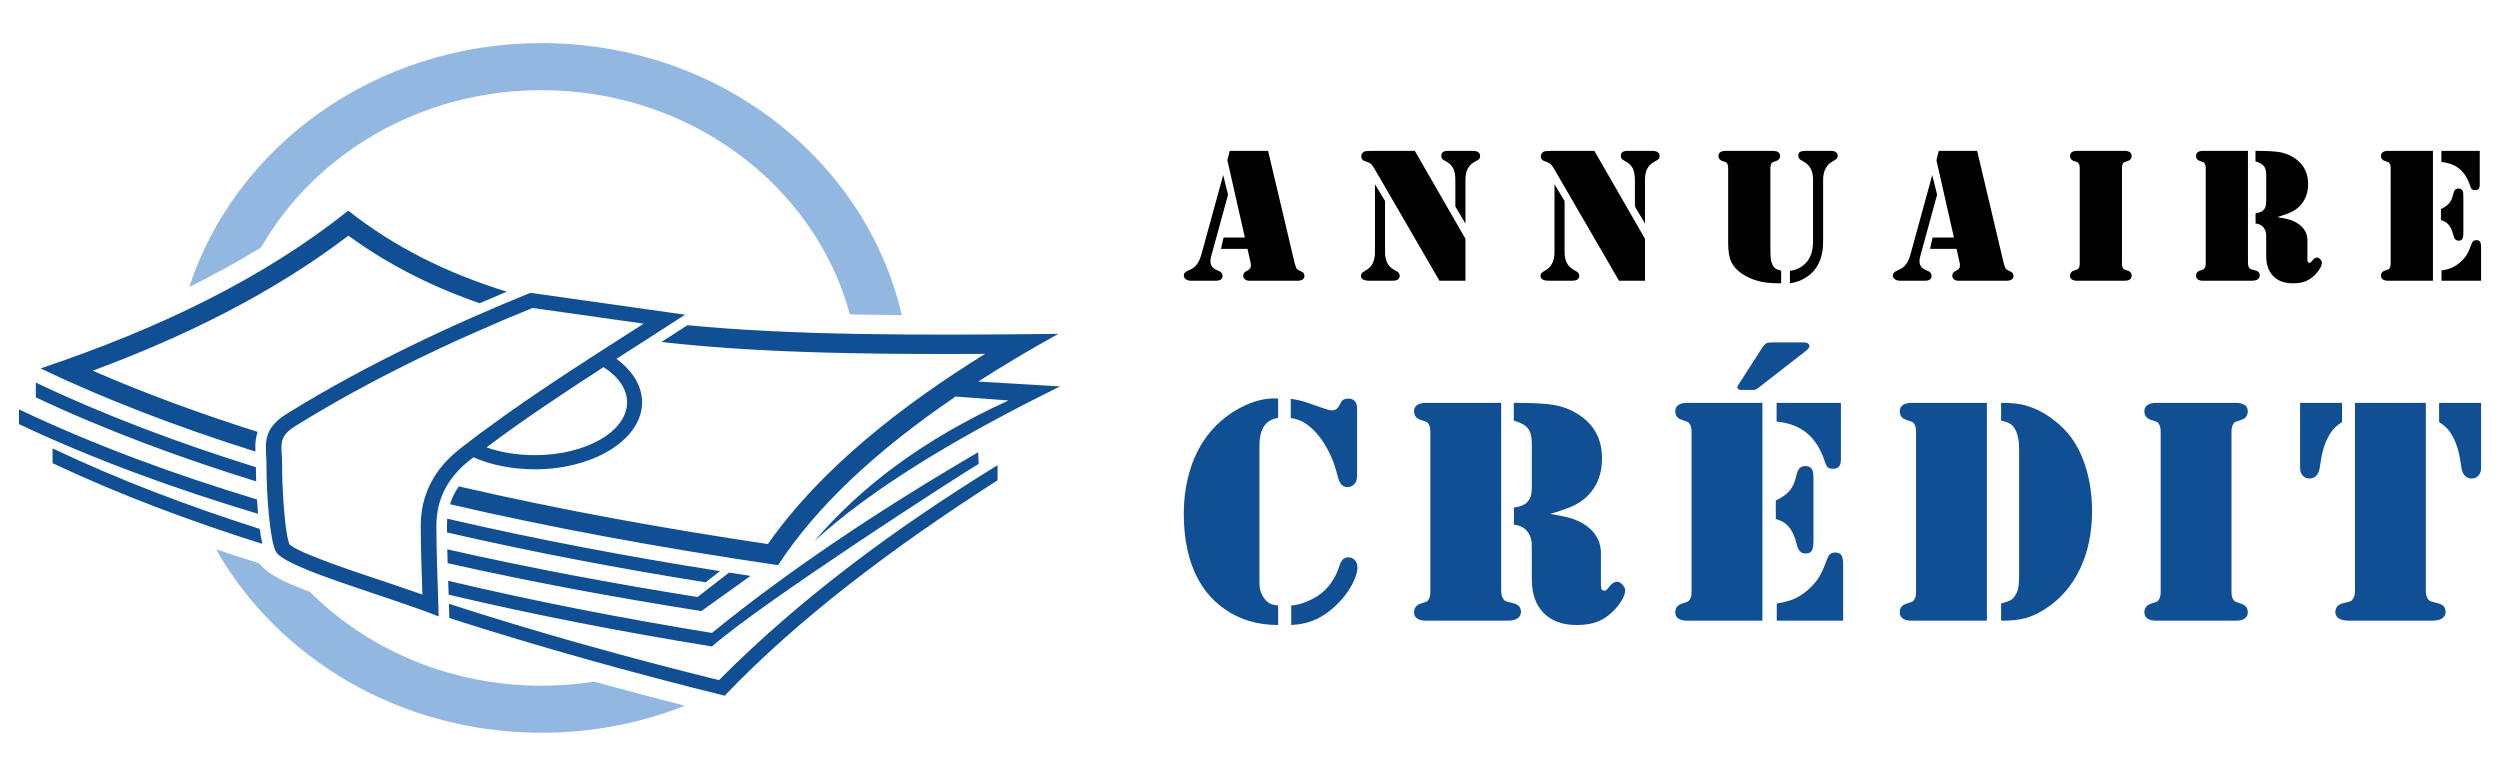 <?xml version="1.0" encoding="utf-8"?>
<!-- Generator: Adobe Illustrator 16.0.0, SVG Export Plug-In . SVG Version: 6.00 Build 0)  -->
<!DOCTYPE svg PUBLIC "-//W3C//DTD SVG 1.1//EN" "http://www.w3.org/Graphics/SVG/1.1/DTD/svg11.dtd">
<svg version="1.1" id="Calque_1" xmlns="http://www.w3.org/2000/svg" xmlns:xlink="http://www.w3.org/1999/xlink" x="0px" y="0px"
	 width="290px" height="90px" viewBox="0 0 290 90" enable-background="new 0 0 290 90" xml:space="preserve">
<g>
	<g>
		<g>
			<path d="M141.891,20.303l0.563,2.285l-1.953,7.13c-0.06,0.207-0.089,0.397-0.089,0.574c0,0.464,0.218,0.794,0.65,0.993
				l0.387,0.178c0.243,0.11,0.365,0.294,0.365,0.551c0,0.368-0.269,0.552-0.806,0.552h-2.805c-0.271,0-0.486-0.057-0.646-0.171
				c-0.158-0.114-0.237-0.271-0.237-0.469c0-0.213,0.162-0.39,0.486-0.53c0.301-0.133,0.523-0.252,0.668-0.359
				c0.143-0.106,0.281-0.251,0.413-0.435c0.206-0.302,0.375-0.703,0.508-1.204L141.891,20.303z M142.651,17.5h4.448l3.068,12.969
				c0.059,0.228,0.125,0.43,0.199,0.607c0.066,0.14,0.213,0.253,0.441,0.342c0.191,0.082,0.323,0.163,0.397,0.243
				c0.073,0.082,0.11,0.192,0.11,0.332c0,0.383-0.287,0.574-0.861,0.574h-5.508c-0.221,0-0.396-0.053-0.529-0.159
				c-0.133-0.107-0.199-0.249-0.199-0.426c0-0.146,0.029-0.257,0.089-0.331c0.059-0.073,0.191-0.165,0.396-0.275
				c0.147-0.074,0.251-0.155,0.31-0.244c0.059-0.088,0.088-0.198,0.088-0.33c0-0.126-0.011-0.236-0.032-0.332l-0.354-1.601h-3.079
				l0.298-1.313h2.473l-2.031-8.973L142.651,17.5z"/>
			<path d="M159.495,21.374l1.17,1.942v5.917c0,0.514,0.087,0.938,0.259,1.269c0.173,0.332,0.447,0.603,0.822,0.817l0.332,0.188
				c0.19,0.111,0.285,0.276,0.285,0.497c0,0.168-0.068,0.308-0.208,0.418c-0.118,0.096-0.361,0.144-0.729,0.144h-2.549
				c-0.67,0-1.005-0.19-1.005-0.574c0-0.132,0.035-0.237,0.105-0.314c0.069-0.078,0.222-0.183,0.458-0.315
				c0.706-0.39,1.06-1.1,1.06-2.13V21.374z M164.119,17.5l5.872,10.199v4.867h-3.014l-7.494-12.914
				c-0.161-0.279-0.294-0.475-0.396-0.584c-0.104-0.111-0.236-0.191-0.398-0.243l-0.418-0.155c-0.111-0.037-0.2-0.103-0.266-0.199
				c-0.066-0.095-0.1-0.202-0.1-0.319c0-0.125,0.033-0.241,0.1-0.349c0.065-0.106,0.154-0.181,0.266-0.226
				c0.124-0.051,0.463-0.077,1.015-0.077H164.119z M169.991,25.932l-1.17-1.976v-3.058c0-0.618-0.09-1.09-0.271-1.418
				c-0.179-0.327-0.498-0.609-0.954-0.844c-0.153-0.073-0.262-0.153-0.32-0.237c-0.058-0.084-0.087-0.193-0.087-0.326
				c0-0.198,0.063-0.344,0.192-0.436c0.129-0.092,0.338-0.137,0.625-0.137h2.759c0.376,0,0.621,0.059,0.739,0.176
				c0.125,0.118,0.188,0.257,0.188,0.419c0,0.155-0.035,0.271-0.104,0.348c-0.071,0.077-0.237,0.181-0.503,0.314
				c-0.39,0.199-0.686,0.504-0.883,0.916c-0.14,0.302-0.21,0.711-0.21,1.225V25.932z"/>
			<path d="M180.321,21.374l1.171,1.942v5.917c0,0.514,0.086,0.938,0.26,1.269c0.173,0.332,0.445,0.603,0.821,0.817l0.333,0.188
				c0.19,0.111,0.286,0.276,0.286,0.497c0,0.168-0.071,0.308-0.21,0.418c-0.118,0.096-0.36,0.144-0.729,0.144h-2.55
				c-0.67,0-1.004-0.19-1.004-0.574c0-0.132,0.033-0.237,0.104-0.314c0.069-0.078,0.223-0.183,0.458-0.315
				c0.708-0.39,1.06-1.1,1.06-2.13V21.374z M184.946,17.5l5.872,10.199v4.867h-3.012l-7.496-12.914
				c-0.162-0.279-0.293-0.475-0.397-0.584c-0.104-0.111-0.235-0.191-0.397-0.243l-0.419-0.155c-0.109-0.037-0.197-0.103-0.265-0.199
				c-0.066-0.095-0.1-0.202-0.1-0.319c0-0.125,0.033-0.241,0.1-0.349c0.067-0.106,0.155-0.181,0.265-0.226
				c0.125-0.051,0.464-0.077,1.015-0.077H184.946z M190.818,25.932l-1.169-1.976v-3.058c0-0.618-0.09-1.09-0.271-1.418
				c-0.181-0.327-0.497-0.609-0.956-0.844c-0.152-0.073-0.261-0.153-0.318-0.237c-0.059-0.084-0.088-0.193-0.088-0.326
				c0-0.198,0.064-0.344,0.192-0.436c0.13-0.092,0.336-0.137,0.624-0.137h2.759c0.376,0,0.622,0.059,0.739,0.176
				c0.126,0.118,0.189,0.257,0.189,0.419c0,0.155-0.036,0.271-0.106,0.348c-0.07,0.077-0.237,0.181-0.503,0.314
				c-0.388,0.199-0.684,0.504-0.883,0.916c-0.138,0.302-0.209,0.711-0.209,1.225V25.932z"/>
			<path d="M200.466,28.162v-8.653c0-0.258-0.044-0.445-0.132-0.563c-0.044-0.066-0.087-0.107-0.128-0.127
				c-0.041-0.019-0.182-0.068-0.425-0.148c-0.295-0.096-0.441-0.291-0.441-0.585c0-0.19,0.072-0.336,0.216-0.436
				c0.143-0.1,0.347-0.149,0.612-0.149h0.287h4.922h0.287l0.397,0.043c0.124,0.038,0.229,0.104,0.309,0.199
				c0.081,0.096,0.122,0.209,0.122,0.342c0,0.294-0.147,0.49-0.441,0.585c-0.243,0.081-0.386,0.13-0.424,0.148
				c-0.041,0.02-0.084,0.061-0.129,0.127c-0.088,0.118-0.132,0.306-0.132,0.563v9.26c0,0.625,0.017,1.061,0.049,1.308
				c0.034,0.247,0.103,0.469,0.206,0.667c0.095,0.185,0.202,0.317,0.319,0.398c0.118,0.081,0.342,0.173,0.673,0.275v1.446h-0.243
				c-0.957,0-1.751-0.085-2.383-0.254c-0.743-0.198-1.396-0.492-1.955-0.882c-0.559-0.39-0.956-0.829-1.19-1.314
				C200.591,29.898,200.466,29.148,200.466,28.162z M207.63,32.864v-1.446c0.735-0.095,1.35-0.397,1.843-0.905
				c0.56-0.581,0.839-1.417,0.839-2.505v-7.197c0-1.008-0.387-1.71-1.159-2.108c-0.228-0.117-0.378-0.219-0.446-0.303
				c-0.072-0.084-0.105-0.208-0.105-0.37c0-0.191,0.069-0.328,0.209-0.408c0.141-0.081,0.368-0.122,0.685-0.122h2.704
				c0.229,0,0.381,0.005,0.458,0.017c0.077,0.011,0.152,0.039,0.227,0.083c0.19,0.11,0.287,0.261,0.287,0.453
				c0,0.162-0.059,0.297-0.178,0.408c-0.037,0.037-0.194,0.136-0.475,0.298c-0.324,0.177-0.577,0.447-0.76,0.811
				c-0.184,0.365-0.276,0.779-0.276,1.242v7.207c0,1.237-0.272,2.252-0.817,3.047c-0.397,0.588-0.968,1.06-1.711,1.413
				C208.586,32.654,208.145,32.783,207.63,32.864z"/>
			<path d="M224.141,20.303l0.563,2.285l-1.953,7.13c-0.06,0.207-0.089,0.397-0.089,0.574c0,0.464,0.217,0.794,0.651,0.993
				l0.386,0.178c0.244,0.11,0.364,0.294,0.364,0.551c0,0.368-0.267,0.552-0.805,0.552h-2.803c-0.274,0-0.488-0.057-0.646-0.171
				c-0.159-0.114-0.237-0.271-0.237-0.469c0-0.213,0.161-0.39,0.484-0.53c0.303-0.133,0.524-0.252,0.669-0.359
				c0.144-0.106,0.281-0.251,0.413-0.435c0.207-0.302,0.376-0.703,0.509-1.204L224.141,20.303z M224.903,17.5h4.446l3.068,12.969
				c0.061,0.228,0.126,0.43,0.198,0.607c0.067,0.14,0.215,0.253,0.443,0.342c0.189,0.082,0.323,0.163,0.396,0.243
				c0.073,0.082,0.111,0.192,0.111,0.332c0,0.383-0.287,0.574-0.861,0.574h-5.508c-0.221,0-0.398-0.053-0.53-0.159
				c-0.131-0.107-0.199-0.249-0.199-0.426c0-0.146,0.031-0.257,0.089-0.331c0.059-0.073,0.192-0.165,0.397-0.275
				c0.146-0.074,0.25-0.155,0.309-0.244c0.06-0.088,0.089-0.198,0.089-0.33c0-0.126-0.012-0.236-0.034-0.332l-0.353-1.601h-3.079
				l0.298-1.313h2.474l-2.031-8.973L224.903,17.5z"/>
			<path d="M246.159,32.565h-4.922h-0.287c-0.266,0-0.469-0.049-0.612-0.149s-0.214-0.241-0.214-0.425c0-0.301,0.146-0.5,0.44-0.596
				c0.243-0.081,0.385-0.131,0.424-0.149c0.041-0.019,0.083-0.061,0.128-0.127c0.088-0.118,0.132-0.306,0.132-0.563V19.509
				c0-0.258-0.044-0.445-0.132-0.563c-0.045-0.066-0.087-0.107-0.128-0.127c-0.039-0.019-0.181-0.068-0.424-0.148
				c-0.294-0.096-0.44-0.294-0.44-0.597c0-0.184,0.07-0.325,0.214-0.424c0.144-0.1,0.347-0.149,0.612-0.149h0.287h4.922h0.287
				c0.265,0,0.469,0.049,0.613,0.149c0.144,0.099,0.215,0.241,0.215,0.424c0,0.303-0.146,0.501-0.44,0.597
				c-0.242,0.081-0.385,0.13-0.426,0.148c-0.04,0.02-0.082,0.061-0.127,0.127c-0.088,0.118-0.133,0.306-0.133,0.563v11.049
				c0,0.257,0.045,0.444,0.133,0.563c0.045,0.066,0.087,0.108,0.127,0.127c0.041,0.018,0.184,0.068,0.426,0.149
				c0.295,0.096,0.44,0.294,0.44,0.596c0,0.184-0.071,0.325-0.215,0.425c-0.145,0.1-0.349,0.149-0.613,0.149H246.159z"/>
			<path d="M260.763,17.5v12.969c0,0.287,0.056,0.494,0.166,0.618c0.059,0.074,0.112,0.12,0.165,0.138
				c0.052,0.019,0.221,0.064,0.508,0.138c0.354,0.081,0.529,0.284,0.529,0.607c0,0.191-0.095,0.346-0.287,0.463
				c-0.14,0.089-0.371,0.132-0.694,0.132h-0.376h-4.923h-0.287c-0.265,0-0.469-0.049-0.612-0.149
				c-0.143-0.1-0.214-0.241-0.214-0.425c0-0.301,0.146-0.5,0.441-0.596c0.242-0.081,0.384-0.131,0.423-0.149
				c0.042-0.019,0.084-0.061,0.128-0.127c0.088-0.118,0.133-0.306,0.133-0.563V19.509c0-0.258-0.045-0.445-0.133-0.563
				c-0.044-0.066-0.086-0.107-0.128-0.127c-0.039-0.019-0.181-0.068-0.423-0.148c-0.295-0.096-0.441-0.294-0.441-0.597
				c0-0.184,0.071-0.325,0.214-0.424c0.144-0.1,0.348-0.149,0.612-0.149h0.287H260.763z M264.151,25.182
				c0.677,0.103,1.198,0.217,1.563,0.342c0.362,0.125,0.693,0.295,0.986,0.508c0.311,0.228,0.548,0.5,0.713,0.816
				c0.165,0.316,0.249,0.651,0.249,1.005v2.285c0,0.235,0.077,0.353,0.23,0.353c0.06,0,0.109-0.016,0.15-0.049
				c0.038-0.033,0.096-0.098,0.171-0.193c0.183-0.25,0.371-0.375,0.563-0.375c0.124,0,0.249,0.066,0.373,0.199
				c0.127,0.133,0.189,0.265,0.189,0.397c0,0.228-0.108,0.506-0.326,0.833c-0.217,0.328-0.487,0.619-0.812,0.877
				c-0.301,0.243-0.629,0.417-0.981,0.524c-0.354,0.107-0.769,0.161-1.247,0.161c-0.972,0-1.73-0.278-2.273-0.833
				c-0.546-0.556-0.817-1.331-0.817-2.324v-1.854c0-0.412-0.005-0.652-0.012-0.718c-0.035-0.294-0.14-0.548-0.308-0.761
				c-0.214-0.258-0.52-0.408-0.917-0.453V24.74c0.397-0.058,0.682-0.162,0.851-0.309c0.146-0.133,0.247-0.284,0.304-0.454
				c0.055-0.168,0.082-0.419,0.082-0.75v-2.926c0-0.463-0.09-0.809-0.271-1.037c-0.179-0.228-0.506-0.409-0.975-0.541V17.5h0.285
				c0.816,0,1.513,0.029,2.087,0.088c0.854,0.082,1.615,0.36,2.284,0.839c0.965,0.684,1.447,1.659,1.447,2.925
				c0,1.038-0.323,1.888-0.972,2.55c-0.272,0.28-0.591,0.507-0.955,0.685C265.448,24.762,264.895,24.961,264.151,25.182z"/>
			<path d="M282.219,17.5v15.065h-4.912h-0.286c-0.266,0-0.47-0.049-0.612-0.149s-0.216-0.241-0.216-0.425
				c0-0.301,0.148-0.5,0.441-0.596c0.243-0.081,0.386-0.131,0.425-0.149c0.042-0.019,0.084-0.061,0.127-0.127
				c0.089-0.118,0.132-0.306,0.132-0.563V19.509c0-0.258-0.043-0.445-0.132-0.563c-0.043-0.066-0.085-0.107-0.127-0.127
				c-0.039-0.019-0.182-0.068-0.425-0.148c-0.293-0.096-0.441-0.294-0.441-0.597c0-0.184,0.073-0.325,0.216-0.424
				c0.143-0.1,0.347-0.149,0.612-0.149h0.286H282.219z M283.146,25.535v-1.281c0.426-0.205,0.743-0.431,0.948-0.673
				c0.207-0.243,0.357-0.566,0.453-0.971c0.059-0.28,0.137-0.473,0.233-0.58c0.095-0.106,0.23-0.161,0.407-0.161
				c0.234,0,0.398,0.093,0.485,0.276c0.051,0.096,0.077,0.313,0.077,0.651v4.205c0,0.346-0.039,0.584-0.116,0.718
				c-0.075,0.132-0.22,0.198-0.424,0.198c-0.171,0-0.303-0.052-0.397-0.154c-0.097-0.103-0.173-0.276-0.233-0.52
				c-0.124-0.507-0.304-0.897-0.533-1.169C283.813,25.803,283.515,25.624,283.146,25.535z M283.202,17.5h4.448v3.907
				c0,0.228-0.044,0.394-0.134,0.496c-0.089,0.104-0.229,0.155-0.418,0.155c-0.163,0-0.28-0.033-0.354-0.099
				c-0.073-0.066-0.144-0.202-0.209-0.408c-0.279-0.854-0.689-1.505-1.23-1.954c-0.541-0.449-1.242-0.718-2.103-0.806V17.5z
				 M283.213,32.565v-1.191c0.479-0.074,0.872-0.178,1.186-0.31s0.629-0.334,0.943-0.607c0.317-0.272,0.568-0.554,0.757-0.844
				c0.188-0.291,0.366-0.676,0.536-1.154c0.08-0.236,0.165-0.396,0.253-0.479c0.088-0.085,0.211-0.127,0.364-0.127
				c0.207,0,0.35,0.061,0.429,0.182c0.082,0.121,0.123,0.333,0.123,0.634v3.896H283.213z"/>
		</g>
		<g>
			<path fill="#104F93" d="M148.263,46.233v2.239c-0.729,0.11-1.272,0.431-1.63,0.963c-0.358,0.531-0.536,1.289-0.536,2.275v15.291
				v0.797c0,0.284,0.058,0.583,0.175,0.896c0.117,0.315,0.27,0.584,0.454,0.806c0.197,0.247,0.407,0.425,0.629,0.528
				c0.223,0.104,0.525,0.175,0.908,0.212V72.5c-2.396,0-4.475-0.623-6.239-1.869c-1.555-1.098-2.729-2.576-3.518-4.434
				s-1.185-4.057-1.185-6.598c0-1.865,0.256-3.604,0.769-5.212c0.512-1.612,1.256-3.009,2.23-4.194
				c0.987-1.196,2.169-2.16,3.546-2.887c1.376-0.729,2.699-1.093,3.97-1.093L148.263,46.233z M149.725,48.491v-2.24
				c0.604,0.099,1.095,0.203,1.472,0.314c0.376,0.11,1.058,0.346,2.045,0.704c0.63,0.223,1.049,0.333,1.259,0.333
				c0.358,0,0.63-0.16,0.814-0.482l0.241-0.444c0.147-0.296,0.426-0.442,0.833-0.442c0.333,0,0.589,0.097,0.769,0.295
				c0.178,0.197,0.269,0.486,0.269,0.87v7.702c0,0.492-0.111,0.849-0.334,1.072c-0.222,0.224-0.475,0.333-0.759,0.333
				c-0.296,0-0.534-0.095-0.713-0.286c-0.18-0.191-0.323-0.503-0.436-0.935c-0.259-0.976-0.511-1.74-0.758-2.297
				c-0.531-1.171-1.136-2.122-1.814-2.849c-0.457-0.495-0.913-0.875-1.369-1.139C150.785,48.734,150.279,48.564,149.725,48.491z
				 M149.78,72.5v-2.259c0.962-0.073,1.974-0.438,3.036-1.092c0.566-0.357,1.074-0.835,1.518-1.435c0.443-0.599,0.777-1.256,1-1.972
				c0.123-0.396,0.269-0.676,0.435-0.842c0.167-0.166,0.385-0.25,0.657-0.25c0.296,0,0.543,0.111,0.74,0.333
				s0.297,0.501,0.297,0.833c0,0.556-0.214,1.229-0.64,2.019c-0.425,0.789-0.971,1.518-1.639,2.184
				c-0.813,0.814-1.65,1.42-2.508,1.814S150.854,72.45,149.78,72.5z"/>
			<path fill="#104F93" d="M174.138,46.731v21.752c0,0.481,0.092,0.827,0.277,1.037c0.1,0.125,0.191,0.2,0.277,0.231
				c0.088,0.03,0.372,0.107,0.852,0.232c0.594,0.135,0.891,0.474,0.891,1.017c0,0.321-0.161,0.579-0.482,0.778
				c-0.235,0.147-0.623,0.222-1.167,0.222h-0.629h-8.257h-0.481c-0.443,0-0.786-0.084-1.027-0.251
				c-0.239-0.167-0.36-0.403-0.36-0.711c0-0.507,0.247-0.841,0.74-1c0.407-0.137,0.645-0.22,0.713-0.251
				c0.067-0.031,0.139-0.102,0.212-0.214c0.148-0.195,0.223-0.51,0.223-0.944V50.102c0-0.433-0.074-0.748-0.223-0.944
				c-0.073-0.111-0.145-0.183-0.212-0.213c-0.068-0.032-0.306-0.114-0.713-0.251c-0.493-0.159-0.74-0.493-0.74-0.999
				c0-0.308,0.121-0.545,0.36-0.712c0.241-0.167,0.584-0.251,1.027-0.251h0.481H174.138z M179.819,59.617
				c1.137,0.173,2.009,0.363,2.622,0.573c0.608,0.208,1.162,0.492,1.655,0.851c0.519,0.385,0.915,0.84,1.195,1.37
				c0.277,0.53,0.415,1.093,0.415,1.684v3.834c0,0.394,0.129,0.592,0.389,0.592c0.099,0,0.182-0.028,0.25-0.084
				c0.068-0.055,0.163-0.162,0.287-0.324c0.309-0.419,0.623-0.629,0.945-0.629c0.208,0,0.419,0.111,0.629,0.334
				c0.209,0.222,0.314,0.443,0.314,0.666c0,0.382-0.182,0.85-0.547,1.397c-0.364,0.549-0.816,1.039-1.359,1.472
				c-0.507,0.406-1.056,0.7-1.648,0.88c-0.593,0.179-1.289,0.268-2.092,0.268c-1.629,0-2.9-0.465-3.813-1.396
				s-1.369-2.231-1.369-3.898v-3.11c0-0.69-0.008-1.091-0.02-1.201c-0.062-0.495-0.233-0.92-0.518-1.278
				c-0.358-0.432-0.87-0.685-1.537-0.759v-1.981c0.667-0.099,1.142-0.271,1.425-0.517c0.247-0.224,0.417-0.476,0.51-0.76
				c0.094-0.283,0.14-0.705,0.14-1.259v-4.906c0-0.778-0.151-1.356-0.453-1.739c-0.303-0.383-0.85-0.686-1.64-0.908v-2.055h0.481
				c1.37,0,2.535,0.049,3.498,0.148c1.432,0.135,2.709,0.604,3.834,1.407c1.615,1.148,2.423,2.783,2.423,4.904
				c0,1.742-0.542,3.167-1.629,4.279c-0.456,0.468-0.988,0.85-1.6,1.146C181.995,58.913,181.066,59.245,179.819,59.617z"/>
			<path fill="#104F93" d="M204.438,46.731v25.27h-8.239h-0.48c-0.443,0-0.787-0.084-1.028-0.251
				c-0.239-0.167-0.36-0.403-0.36-0.711c0-0.507,0.248-0.841,0.741-1c0.407-0.137,0.645-0.22,0.713-0.251s0.138-0.102,0.212-0.214
				c0.148-0.195,0.224-0.51,0.224-0.944V50.102c0-0.433-0.075-0.748-0.224-0.944c-0.074-0.111-0.144-0.183-0.212-0.213
				c-0.068-0.032-0.306-0.114-0.713-0.251c-0.493-0.159-0.741-0.493-0.741-0.999c0-0.308,0.121-0.545,0.36-0.712
				c0.241-0.167,0.585-0.251,1.028-0.251h0.48H204.438z M209.417,40.753l-5.09,3.96l-0.333,0.26
				c-0.223,0.173-0.419,0.259-0.593,0.259h-1.35c-0.335,0-0.509-0.092-0.521-0.276c0-0.077,0.025-0.155,0.073-0.243l2.76-4.294
				c0.209-0.32,0.381-0.518,0.519-0.592c0.135-0.075,0.382-0.112,0.739-0.112h3.685c0.16,0,0.297,0.041,0.408,0.12
				c0.109,0.081,0.172,0.183,0.185,0.306C209.911,40.29,209.751,40.493,209.417,40.753z M205.992,60.209v-2.147
				c0.716-0.345,1.247-0.722,1.594-1.131c0.345-0.406,0.597-0.949,0.759-1.628c0.099-0.468,0.227-0.794,0.388-0.972
				c0.161-0.179,0.388-0.269,0.685-0.269c0.396,0,0.667,0.154,0.816,0.465c0.085,0.158,0.129,0.522,0.129,1.091v7.052
				c0,0.581-0.064,0.981-0.195,1.205c-0.13,0.22-0.367,0.332-0.713,0.332c-0.283,0-0.507-0.086-0.665-0.259
				c-0.161-0.173-0.291-0.464-0.389-0.871c-0.211-0.852-0.51-1.505-0.899-1.962C207.113,60.659,206.609,60.357,205.992,60.209z
				 M206.086,46.731h7.46v6.554c0,0.383-0.074,0.659-0.223,0.832c-0.146,0.173-0.381,0.26-0.703,0.26
				c-0.271,0-0.47-0.056-0.594-0.166c-0.121-0.111-0.238-0.34-0.35-0.685c-0.471-1.433-1.158-2.524-2.063-3.277
				c-0.908-0.752-2.084-1.203-3.527-1.352V46.731z M206.104,72.001v-2c0.803-0.122,1.465-0.297,1.991-0.518
				c0.523-0.224,1.052-0.563,1.583-1.019c0.529-0.457,0.952-0.929,1.267-1.416s0.614-1.133,0.898-1.937
				c0.137-0.394,0.277-0.66,0.426-0.804c0.148-0.142,0.352-0.214,0.611-0.214c0.345,0,0.586,0.103,0.722,0.307
				c0.136,0.203,0.204,0.558,0.204,1.064v6.535H206.104z"/>
			<path fill="#104F93" d="M230.48,46.731v25.27h-8.238h-0.482c-0.442,0-0.785-0.084-1.026-0.251
				c-0.24-0.167-0.361-0.403-0.361-0.711c0-0.507,0.248-0.841,0.741-1c0.407-0.137,0.644-0.22,0.713-0.251
				c0.068-0.031,0.139-0.102,0.212-0.214c0.148-0.195,0.222-0.51,0.222-0.944V50.102c0-0.433-0.073-0.748-0.222-0.944
				c-0.073-0.111-0.144-0.183-0.212-0.213c-0.069-0.032-0.306-0.114-0.713-0.251c-0.493-0.159-0.741-0.493-0.741-0.999
				c0-0.308,0.121-0.545,0.361-0.712c0.241-0.167,0.584-0.251,1.026-0.251h0.482H230.48z M234.219,66.707V52.102
				c0-0.901-0.13-1.619-0.387-2.149c-0.162-0.345-0.358-0.599-0.595-0.758c-0.233-0.161-0.604-0.297-1.11-0.408v-2.055
				c0.655,0,1.209,0.025,1.667,0.075c1.566,0.173,3.085,0.839,4.554,1.998c1.456,1.123,2.536,2.586,3.239,4.387
				c0.729,1.828,1.092,3.852,1.092,6.073c0,2.518-0.463,4.755-1.388,6.71c-0.926,1.956-2.252,3.497-3.98,4.619
				c-0.838,0.544-1.62,0.913-2.342,1.109c-0.722,0.198-1.669,0.298-2.842,0.298v-2c0.52-0.136,0.88-0.26,1.084-0.371
				c0.204-0.109,0.38-0.281,0.527-0.518c0.185-0.271,0.313-0.577,0.379-0.917C234.186,67.856,234.219,67.36,234.219,66.707z"/>
			<path fill="#104F93" d="M258.875,72.001h-8.257h-0.483c-0.442,0-0.784-0.084-1.025-0.251c-0.242-0.167-0.362-0.403-0.362-0.711
				c0-0.507,0.248-0.841,0.741-1c0.407-0.137,0.645-0.22,0.713-0.251c0.069-0.031,0.139-0.102,0.213-0.214
				c0.148-0.195,0.222-0.51,0.222-0.944V50.102c0-0.433-0.073-0.748-0.222-0.944c-0.074-0.111-0.144-0.183-0.213-0.213
				c-0.068-0.032-0.306-0.114-0.713-0.251c-0.493-0.159-0.741-0.493-0.741-0.999c0-0.308,0.12-0.545,0.362-0.712
				c0.241-0.167,0.583-0.251,1.025-0.251h0.483h8.257h0.479c0.444,0,0.787,0.084,1.028,0.251c0.24,0.167,0.36,0.404,0.36,0.712
				c0,0.506-0.247,0.84-0.739,0.999c-0.408,0.137-0.646,0.219-0.714,0.251c-0.067,0.03-0.139,0.102-0.213,0.213
				c-0.147,0.196-0.222,0.512-0.222,0.944V68.63c0,0.435,0.074,0.749,0.222,0.944c0.074,0.112,0.146,0.183,0.213,0.214
				c0.068,0.031,0.306,0.114,0.714,0.251c0.492,0.159,0.739,0.493,0.739,1c0,0.308-0.12,0.544-0.36,0.711
				c-0.241,0.167-0.584,0.251-1.028,0.251H258.875z"/>
			<path fill="#104F93" d="M266.812,46.731h4.869v2.24c-0.58,0.334-1.03,0.759-1.352,1.277c-0.531,0.84-0.889,1.833-1.074,2.98
				l-0.185,1.129c-0.062,0.359-0.194,0.639-0.397,0.842c-0.204,0.205-0.461,0.308-0.771,0.308c-0.319,0-0.581-0.111-0.784-0.334
				c-0.204-0.224-0.307-0.513-0.307-0.87V46.731z M281.397,46.731v21.752c0,0.481,0.094,0.827,0.279,1.037
				c0.099,0.125,0.191,0.2,0.277,0.231c0.088,0.03,0.371,0.107,0.853,0.232c0.592,0.135,0.888,0.474,0.888,1.017
				c0,0.321-0.161,0.579-0.481,0.778c-0.234,0.147-0.629,0.222-1.185,0.222h-0.61h-8.257h-0.61c-0.543,0-0.953-0.084-1.23-0.251
				c-0.279-0.167-0.419-0.416-0.419-0.749c0-0.543,0.298-0.882,0.89-1.017c0.48-0.125,0.766-0.202,0.854-0.232
				c0.084-0.031,0.172-0.106,0.257-0.231c0.186-0.21,0.277-0.556,0.277-1.037V46.731H281.397z M287.804,46.731v7.572
				c0,0.357-0.102,0.646-0.306,0.87c-0.203,0.223-0.466,0.334-0.785,0.334c-0.311,0-0.565-0.103-0.77-0.308
				c-0.203-0.203-0.337-0.482-0.398-0.842l-0.185-1.129c-0.185-1.147-0.542-2.141-1.073-2.98c-0.333-0.519-0.783-0.943-1.352-1.277
				v-2.24H287.804z"/>
		</g>
	</g>
	<g>
		<g>
			<path fill-rule="evenodd" clip-rule="evenodd" fill="#92B8E1" d="M62.825,5c20.501,0,37.634,13.523,41.777,31.556
				c-1.652-0.013-3.309-0.031-4.961-0.063l-1.047-0.019C94.536,21.523,80.059,10.46,62.825,10.46
				c-14.078,0-26.32,7.388-32.538,18.246c-2.692,1.649-5.478,3.172-8.33,4.579C27.31,16.913,43.584,5,62.825,5L62.825,5z
				 M79.445,81.862C74.337,83.884,68.719,85,62.825,85c-16.375,0-30.598-8.625-37.771-21.285c1.531,0.513,3.07,1.016,4.612,1.504
				l0.412,0.128c1.02,1.388,3.466,2.372,5.031,2.993c0.278,0.106,0.557,0.213,0.835,0.319c6.731,6.703,16.284,10.885,26.88,10.885
				c2.078,0,4.117-0.163,6.102-0.473C72.423,80.04,75.933,80.972,79.445,81.862z"/>
			<path fill-rule="evenodd" clip-rule="evenodd" fill="#104F93" d="M32.026,64.027c1.187,1.926,12.574,4.988,18.862,7.481
				c-0.087-3.503-0.265-7.134-0.268-10.5c0-2.956,1.176-5.528,3.925-7.672l0.376-0.29c2.014,0.878,4.468,1.394,7.112,1.394
				c6.875,0,12.45-3.479,12.45-7.769c0-1.926-1.12-3.685-2.98-5.044c2.655-1.703,5.32-3.401,7.965-5.122
				c-6.188-0.875-11.756-1.662-17.944-2.537c-8.902,3.61-19.05,8.318-28.265,14.037c-3.047,1.893-2.343,3.729-2.35,5.85
				C30.896,57.209,31.306,62.862,32.026,64.027L32.026,64.027z M94.479,62.766c5.283-6.203,12.486-11.741,22.51-16.31L110.854,46
				c-9.389,6.378-16.255,12.896-20.596,19.559c-13.958-2.053-26.618-4.412-38.05-7.065c0.229-0.74,0.563-1.431,1.01-2.075
				c11.829,2.741,23.853,4.897,35.856,6.694c6.132-8.766,15.607-16.122,25.198-22.063c-5.323,0.031-10.646,0.019-15.966-0.091
				c-6.979-0.144-13.998-0.458-20.938-1.217l-0.64-0.074c1.005-0.644,2.011-1.29,3.013-1.943c12.199,1.175,26.398,1.19,43.027,1.003
				c-3.312,1.831-6.406,3.675-9.285,5.531l9.486,0.563C110.656,50.883,100.882,56.871,94.479,62.766L94.479,62.766z M84.064,80.7
				c-10.455-2.582-21.701-5.707-31.942-9.01l-0.007-0.206c-0.01-0.484-0.023-0.969-0.04-1.447
				c10.305,3.344,20.797,6.253,31.322,8.856c9.543-9.578,20.528-17.672,32.32-24.932c0,0.585,0,1.169,0,1.753
				C103.309,63.665,92.441,71.925,84.064,80.7L84.064,80.7z M82.586,74.99c-10.241-1.666-20.464-3.622-30.544-6.006l-0.054-1.613
				c10.093,2.4,20.333,4.375,30.595,6.051c8.853-7.213,19.277-14.182,30.886-20.963c0.023,0.45,0.044,0.896,0.063,1.347
				C111.461,55.021,88.502,69.809,82.586,74.99L82.586,74.99z M30.431,63.09c-8.326-2.625-16.532-5.688-24.332-9.362v-1.716
				c7.699,3.663,15.801,6.719,24.031,9.341C30.213,61.987,30.313,62.574,30.431,63.09L30.431,63.09z M81.356,70.884
				c-9.855-1.553-19.704-3.365-29.432-5.556c-0.018-0.538-0.03-1.075-0.041-1.606c9.594,2.175,19.305,3.984,29.029,5.531
				l3.661-2.835c0.828,0.129,1.659,0.257,2.49,0.385L81.356,70.884L81.356,70.884z M29.935,59.603
				c-0.047-0.556-0.09-1.115-0.121-1.665c-9.459-2.863-18.805-6.266-27.617-10.455v1.714C11.056,53.371,20.445,56.759,29.935,59.603
				L29.935,59.603z M81.845,67.55c-10.049-1.612-20.086-3.503-29.99-5.788c-0.004-0.253-0.004-0.506-0.004-0.756
				c0-0.284,0.01-0.565,0.033-0.838c10.445,2.429,21.035,4.41,31.637,6.085L81.845,67.55L81.845,67.55z M29.714,55.837
				c-0.021-0.634-0.03-1.196-0.03-1.644c-8.745-2.725-17.364-5.932-25.53-9.814v1.715C12.337,49.949,20.968,53.131,29.714,55.837
				L29.714,55.837z M4.7,42.737c13.664-4.575,25.841-10.435,35.696-18.301c5.374,4.238,11.454,7.258,18.396,9.4
				c-1.056,0.438-2.108,0.885-3.161,1.341c-3.868-1.344-7.605-3.026-11.139-5.141c-1.405-0.838-2.766-1.739-4.076-2.697
				c-8.836,6.719-19.076,11.742-29.659,15.663c6.201,2.696,12.627,5.034,19.126,7.097c-0.1,0.303-0.177,0.625-0.217,0.969
				c-0.057,0.443-0.054,0.878-0.041,1.313C20.24,49.422,11.954,46.203,4.7,42.737L4.7,42.737z M56.433,51.894
				c4.345-3.26,8.934-6.305,13.583-9.307c1.692,1.085,2.726,2.516,2.726,4.085c0,3.384-4.794,6.128-10.707,6.128
				C59.979,52.8,58.063,52.469,56.433,51.894L56.433,51.894z M48.998,68.972c-1.633-0.581-3.282-1.132-4.918-1.682
				c-1.658-0.556-9.376-3.056-10.498-4.141c-0.433-0.972-0.667-4.372-0.733-5.419c-0.082-1.284-0.132-2.581-0.125-3.868
				c0.007-2.119-0.613-3.106,1.539-4.44c8.625-5.354,18.023-9.835,27.507-13.7c4.298,0.606,8.599,1.212,12.896,1.821
				c-7.237,4.643-14.538,9.234-21.279,14.491c-3.003,2.337-4.579,5.325-4.579,8.975C48.811,63.665,48.911,66.318,48.998,68.972z"/>
		</g>
	</g>
</g>
</svg>
